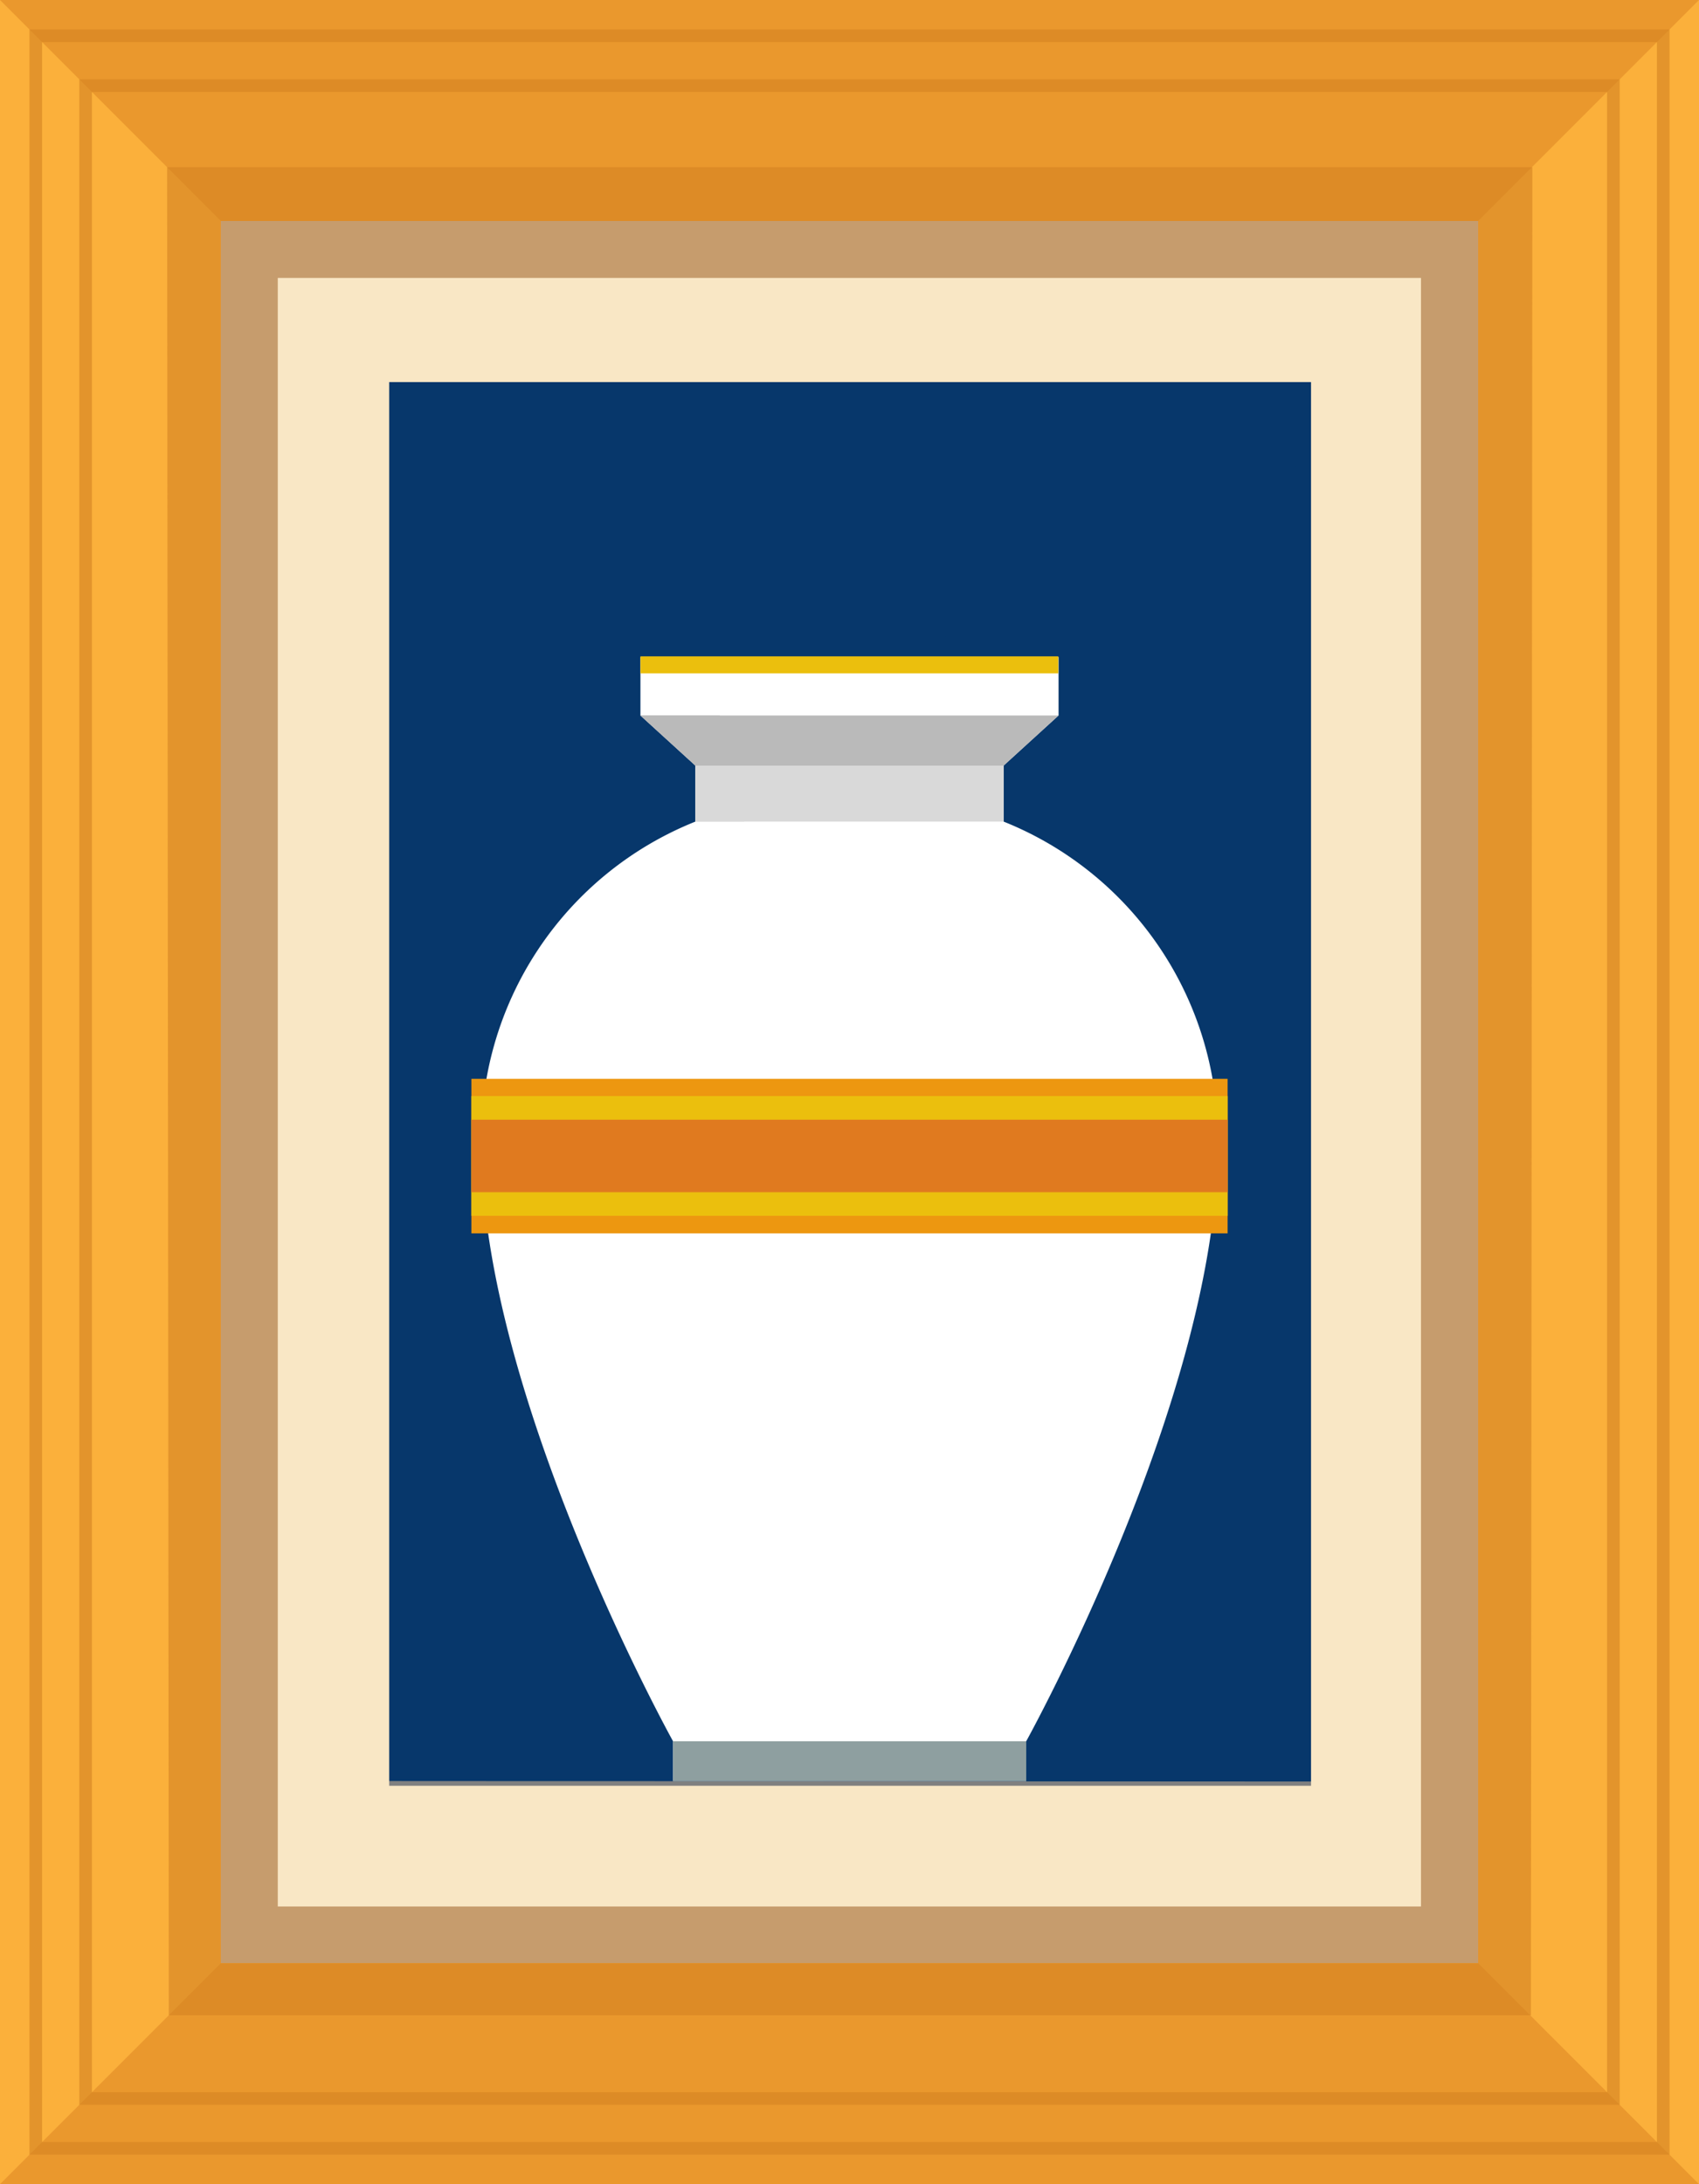 <?xml version="1.0" encoding="UTF-8"?> <svg xmlns="http://www.w3.org/2000/svg" viewBox="0 0 69.85 89.75"><rect x="0" y="0" width="69.85" height="89.75" fill="#808080" stroke="none"/> <defs> <style>.cls-1{isolation:isolate;}.cls-2{fill:#07376b;}.cls-3{fill:#fff;}.cls-4{fill:#bababa;}.cls-5{fill:#d9d9d9;}.cls-6{fill:#8e9fa0;}.cls-7{fill:#ed9710;}.cls-8{fill:#ebbf0d;}.cls-9{fill:#e07a1f;}.cls-10{fill:#f9e7c5;}.cls-11,.cls-15,.cls-16{mix-blend-mode:multiply;}.cls-12{fill:#c69c6d;}.cls-13{fill:#fbb03b;}.cls-14{fill:#ea982d;}.cls-15{fill:none;stroke:#d38322;stroke-width:0.52px;}.cls-15,.cls-16{opacity:0.6;}.cls-16{fill:#d38322;}</style> </defs> <title>Asset 28</title> <g class="cls-1"> <g id="Layer_2" data-name="Layer 2"> <g id="layer"> <path class="cls-2" d="M7,73.18v-43C7,21,14,13.43,22.51,13.43H47.34c8.54,0,15.5,7.53,15.5,16.78v43Z"></path> <path class="cls-2" d="M47.34,18H29.58A16.66,16.66,0,0,1,40.7,33.32V71.85c0,.45,0,.89-.07,1.33H62.84V33.49A15.52,15.52,0,0,0,47.34,18Z"></path> <path class="cls-3" d="M41.26,33.76v-2.3l2.26-2.06V27H26.33V29.4l2.26,2.06v2.3a14,14,0,0,0-8.8,13.31c0,10.29,7.88,24.48,7.88,24.48v1.63H42.19V71.55s7.87-14.19,7.87-24.48A14,14,0,0,0,41.26,33.76Z"></path> <polygon class="cls-4" points="26.33 29.4 43.52 29.4 41.26 31.46 28.59 31.46 26.33 29.4"></polygon> <polygon class="cls-4" points="26.33 29.4 29.59 29.4 30.6 31.46 28.59 31.46 26.33 29.4"></polygon> <rect class="cls-5" x="28.59" y="31.46" width="12.67" height="2.3"></rect> <rect class="cls-5" x="28.59" y="31.46" width="2.01" height="2.3"></rect> <rect class="cls-6" x="27.67" y="71.55" width="14.52" height="1.64"></rect> <rect class="cls-7" x="19.38" y="44.33" width="31.09" height="6.35"></rect> <rect class="cls-8" x="19.38" y="45.04" width="31.09" height="4.92"></rect> <rect class="cls-9" x="19.38" y="46.01" width="31.09" height="2.98"></rect> <rect class="cls-8" x="26.33" y="26.97" width="17.18" height="0.7"></rect> <path class="cls-10" d="M67.65,87.13H2.21V2H67.65V87.13ZM16,73.38H53.9V15.7H16V73.38Z"></path> <g class="cls-11"> <path class="cls-12" d="M63.11,83H6.75V6.75H63.11V83ZM11.42,78.34h47V11.42h-47V78.34Z"></path> </g> <path class="cls-13" d="M69.85,89.75H0V0H69.85V89.75ZM9.08,80.67H60.77V9.08H9.08V80.67Z"></path> <polygon class="cls-14" points="0 0 9.08 9.08 60.77 9.08 69.85 0 0 0"></polygon> <polygon class="cls-14" points="9.08 80.67 0 89.75 69.85 89.75 60.77 80.67 9.08 80.67"></polygon> <rect class="cls-15" x="1.47" y="1.47" width="66.91" height="86.81"></rect> <rect class="cls-15" x="3.52" y="3.52" width="62.81" height="82.71"></rect> <path class="cls-16" d="M6.94,82.81h56L63,6.87H6.87ZM9.08,9.08H60.77V80.67H9.08Z"></path> </g> </g> </g> </svg> 